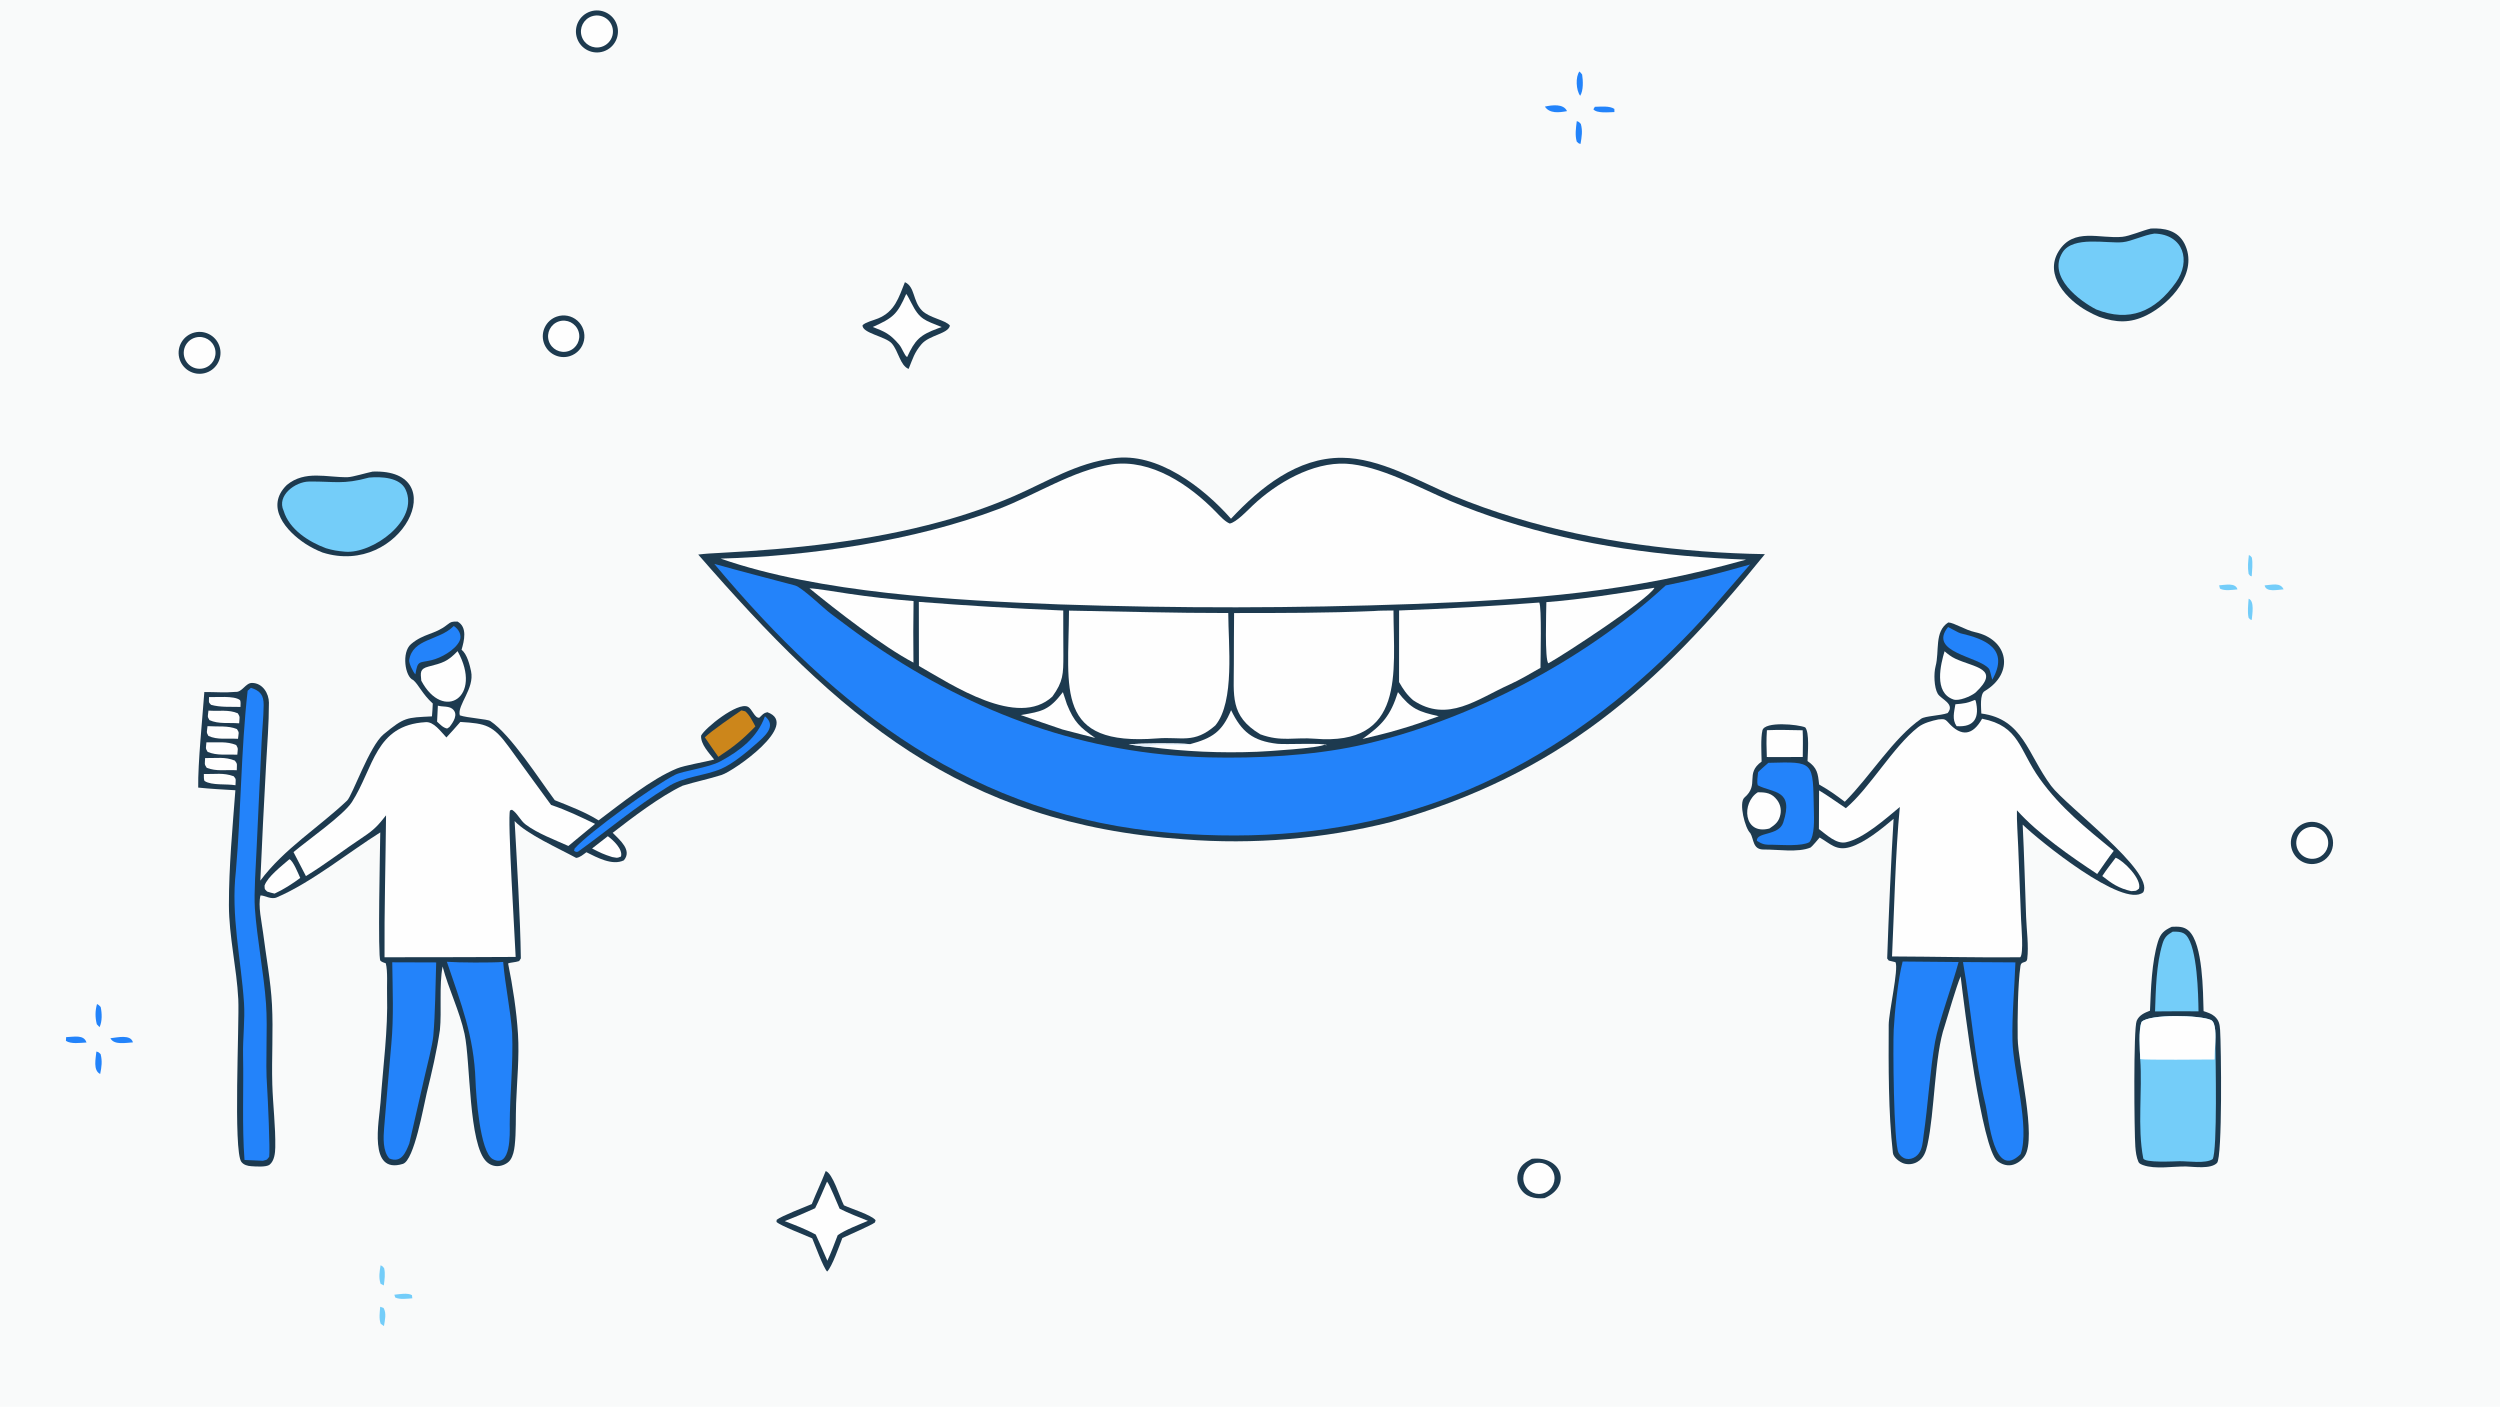 <svg version="1.1" xmlns="http://www.w3.org/2000/svg" style="display: block;" viewBox="0 0 2048 1152" width="1820" height="1024" preserveAspectRatio="none">
<path transform="translate(0,0)" fill="rgb(249,250,250)" d="M 0 0 L 2048 0 L 2048 1152 L 0 1152 L 0 0 z"/>
<path transform="translate(0,0)" fill="rgb(29,58,79)" d="M 1008.43 424.847 C 1032.27 399.378 1062.66 374.695 1099.35 374.915 C 1130.39 375.101 1161.94 393.937 1190.1 405.837 C 1206.97 412.818 1224.18 418.941 1241.67 424.182 C 1306.04 443.722 1378.58 452.762 1445.81 453.846 C 1357.69 563.188 1276.51 634.42 1139.57 673.203 C 1084.2 687.099 1026.95 691.903 970.038 687.427 C 786.557 674.772 686.941 586.244 571.985 454.201 C 577.844 453.411 583.944 453.128 589.861 452.816 C 650.74 449.611 711.997 443.296 770.919 427.131 C 791.344 421.593 811.35 414.61 830.785 406.236 C 858.119 394.303 881.889 379.185 911.783 375.379 C 948.073 369.804 986.073 399.485 1008.43 424.847 z"/>
<path transform="translate(0,0)" fill="rgb(254,254,254)" d="M 910.712 380.31 C 943.021 375.649 974.509 397.159 995.913 419.078 C 999.019 422.258 1003.4 427.199 1007.39 428.774 C 1012.73 427.884 1021.99 417.993 1026.27 413.943 C 1045.54 395.701 1075.21 378.317 1102.67 379.776 C 1129.64 381.209 1162.6 399.383 1188.04 410.281 C 1202.46 416.315 1217.13 421.714 1232.02 426.46 C 1296.75 447.199 1362.78 455.738 1430.43 458.335 C 1335.33 485.065 1256.23 491.013 1157.63 494.687 C 1061.08 498.183 964.44 498.29 867.886 495.008 C 781.998 491.736 671.403 485.767 590.344 457.496 C 663.628 455.478 749.137 442.977 817.915 416.944 C 848.469 405.379 878.996 385.088 910.712 380.31 z"/>
<path transform="translate(0,0)" fill="rgb(35,131,250)" d="M 585.144 461.809 C 606.058 467.703 630.199 473.847 651.23 479.478 C 657.048 481.036 674.771 498.37 680.893 502.848 C 691.891 510.892 703.936 520.417 715.577 527.971 C 798.901 584.826 889.591 617.792 990.767 620.31 C 1028.95 621.26 1074.8 618.881 1112.34 610.756 C 1201.3 591.504 1297.62 541.403 1364.55 479.471 C 1390.29 474.284 1408.19 469.598 1433.63 462.318 L 1403.26 497.418 C 1381.83 521.776 1358.63 544.512 1333.84 565.44 C 1223.3 657.93 1102.45 693.87 958.941 682.115 C 798.175 668.946 685.859 582.156 585.144 461.809 z"/>
<path transform="translate(0,0)" fill="rgb(254,254,254)" d="M 875.725 500.094 C 920.03 500.807 961.358 502.119 1006.19 502.074 C 1006.22 527.685 1011.7 574.71 995.611 594.131 C 978.178 609.457 967.633 603.201 948.161 604.746 C 863.824 611.438 875.392 564.89 875.725 500.094 z"/>
<path transform="translate(0,0)" fill="rgb(254,254,254)" d="M 1125.52 500.433 C 1129.65 500.005 1137.14 500.086 1141.53 499.993 C 1141.71 550.782 1151.4 611.224 1076.78 604.99 C 1060.79 603.655 1049.68 607.756 1032.47 601.402 L 1032.1 601.178 C 1007.33 586.181 1010.83 569.607 1010.77 543.91 C 1010.74 530.032 1010.9 515.967 1010.97 502.079 C 1049.86 502.077 1086.59 502.097 1125.52 500.433 z"/>
<path transform="translate(0,0)" fill="rgb(254,254,254)" d="M 752.715 492.939 C 792.1 496.041 831.541 498.401 871.015 500.018 C 870.883 512.251 871.166 524.701 871.12 536.949 C 871.062 552.133 871.037 558.123 862.099 570.489 C 833.768 596.764 779.918 560.929 752.791 545.394 L 752.715 492.939 z"/>
<path transform="translate(0,0)" fill="rgb(254,254,254)" d="M 1260.96 493.49 C 1263.03 496.59 1262 539.763 1261.96 546.951 C 1254.31 551.355 1244.64 557.042 1236.6 560.642 C 1210.32 572.414 1185.82 592.447 1157.64 573.478 C 1152.43 568.964 1149.48 564.517 1146.11 558.611 L 1146.14 499.983 C 1184.45 498.58 1222.73 496.415 1260.96 493.49 z"/>
<path transform="translate(0,0)" fill="rgb(254,254,254)" d="M 1354.76 481.447 L 1355.3 481.513 C 1350.14 491.109 1281.01 536.355 1268.45 543.237 C 1265.31 540.818 1266.72 500.245 1266.78 493.159 C 1295.39 490.908 1326.53 486.089 1354.76 481.447 z"/>
<path transform="translate(0,0)" fill="rgb(254,254,254)" d="M 663.129 481.845 C 668.354 481.859 688.862 485.337 694.88 486.214 C 712.641 488.847 730.487 490.868 748.387 492.274 C 748.117 509.076 748.088 525.88 748.302 542.682 C 723.08 529.384 684.97 499.783 663.129 481.845 z"/>
<path transform="translate(0,0)" fill="rgb(254,254,254)" d="M 1008.52 581.623 C 1017.01 599.295 1026.24 606.88 1046.52 609.177 C 1053 609.911 1084.15 608.268 1086.85 610.165 L 1086.29 610.408 L 1084.64 609.518 L 1085.52 609.584 C 1082.72 612.636 1037.11 615.385 1029.94 615.694 C 1000.23 616.906 970.463 615.565 940.978 611.685 C 938.508 611.76 927.729 610.097 924.684 609.684 C 934.413 608.645 964.963 608.528 974.981 609.449 C 992.953 604.603 1001.12 599.446 1008.52 581.623 z"/>
<path transform="translate(0,0)" fill="rgb(226,238,249)" d="M 924.684 609.684 C 934.413 608.645 964.963 608.528 974.981 609.449 C 965.997 611.292 945.589 608.213 940.978 611.685 C 938.508 611.76 927.729 610.097 924.684 609.684 z"/>
<path transform="translate(0,0)" fill="rgb(254,254,254)" d="M 1145.21 566.831 C 1155.97 580.767 1162.23 582.855 1178.63 586.598 C 1166.98 590.817 1157.7 594.167 1145.74 597.568 C 1136.15 600.483 1125.94 602.808 1116.17 605.189 C 1132.53 593.565 1139.1 586.183 1145.21 566.831 z"/>
<path transform="translate(0,0)" fill="rgb(254,254,254)" d="M 870.713 566.852 C 871.137 567.652 873.405 575.286 874.006 576.765 C 880.078 591.689 884.743 595.739 897.252 604.424 C 888.283 602.174 879.334 599.85 870.405 597.45 C 858.972 593.601 847.57 589.66 836.201 585.625 C 854.157 582.651 859.476 581.518 870.713 566.852 z"/>
<path transform="translate(0,0)" fill="rgb(29,58,79)" d="M 338.506 556.955 C 331.768 554.423 328.827 534.252 336.658 527.566 C 347.129 518.627 356.17 519.792 366.258 511.726 C 369.501 509.133 370.62 508.981 374.777 509.06 C 383.037 513.502 380.314 524.838 378.104 532.11 C 382.701 535.798 384.897 544.907 385.908 549.809 C 388.856 564.103 374.351 577.462 376.663 585.86 C 382.719 587.986 399.199 588.885 401.666 590.53 C 418.527 601.774 441.99 638.662 454.479 655.359 C 466.417 660.109 479.53 665.084 490.368 671.889 C 508.847 658.05 533.683 637.916 554.632 629.355 C 560.871 626.805 577.643 624.012 585.052 622.076 C 580.552 616.242 573.989 609.675 574.33 602.526 C 577.403 596.284 604.202 574.752 612.55 578.786 C 616.283 580.591 618.119 588.275 622.021 587.831 C 624.914 585.171 625.187 584.05 628.605 583.295 C 656.055 593.148 601.195 631.499 591.14 634.689 C 580.452 638.08 569.888 640.204 559.214 643.485 C 541.099 652.05 517.756 669.781 501.915 682.073 C 507.64 687.963 518.077 696.303 511.075 704.599 C 501.613 709.225 489.087 702.249 480.384 697.985 C 477.669 699.942 475.148 702.286 471.98 702.623 C 457.823 694.885 431.512 683.169 421.58 672.437 C 423.321 703.524 426.259 752.245 426.684 784.902 C 426.132 785.772 425.663 786.511 425.276 787.12 C 422.061 788.231 417.615 788.255 416.251 789.087 C 420.03 807.659 423.167 828.044 424.34 846.974 C 425.492 865.548 423.518 885.03 422.802 903.667 C 422.366 915.021 422.92 926.971 421.644 938.225 C 421.196 942.178 420.316 946.802 417.945 950.102 C 415.909 952.937 411.721 954.794 408.24 955.032 C 404.6 955.28 401.327 953.992 398.668 951.533 C 383.732 937.722 385.508 869.583 380.548 846.656 C 376.509 827.987 367.49 810.179 362.586 791.564 C 359.61 806.755 361.939 828.299 360.381 843.511 C 357.86 860.646 353.706 878.476 349.552 895.316 C 347.034 905.526 339.386 950.343 330.052 953.221 C 301.302 962.087 310.675 918.104 311.737 902.701 C 313.759 873.374 317.931 843.928 317.078 814.433 C 316.858 807.399 317.76 795.625 316.041 788.954 C 314.595 788.424 312.737 787.919 311.631 786.815 C 309.327 784.517 311.383 693.748 311.509 681.744 C 286.613 697.298 254.982 722.934 226.664 734.986 C 221.973 736.982 216.781 733.207 213.408 733.375 C 211.221 741.826 214.424 755.199 215.527 763.999 C 217.955 783.365 221.771 803.272 222.799 822.724 C 223.943 844.402 222.429 866.358 223.069 888.101 C 223.571 905.174 225.805 922.614 225.504 939.663 C 225.421 944.357 224.772 950.641 220.906 953.846 C 218.225 956.068 209.354 955.345 205.862 955.123 C 202.842 954.932 199.734 954.134 197.774 951.649 C 190.944 942.991 196.171 837.804 195.206 818.442 C 193.921 792.67 187.565 767.095 187.529 741.241 C 187.485 710.122 190.452 678.258 192.826 647.216 C 182.686 646.613 172.462 646.102 162.367 645.027 C 162.032 625.632 165.912 587.164 167.395 566.768 C 176.096 566.729 184.193 567.455 192.991 566.654 C 198.431 567.073 201.109 559.282 206.472 559.324 C 215.236 559.392 220.297 568.064 220.297 575.503 C 220.297 592.6 218.92 609.595 217.962 626.543 C 216.208 658.095 214.644 689.657 213.271 721.228 C 232.615 695.232 261.609 677.266 284.347 655.674 C 288.664 651.575 302.678 610.9 314.256 601.378 C 331.424 587.258 332.759 587.783 353.848 586.71 C 354.217 583.215 354.35 579.677 354.529 576.166 C 346.031 568.539 342.884 560.604 338.506 556.955 z"/>
<path transform="translate(0,0)" fill="rgb(254,254,254)" d="M 348.653 591.451 C 355.36 590.867 360.969 599.083 365.701 603.98 C 369.444 600.098 373.472 595.345 377.102 591.269 C 397.912 592.568 403.794 593.708 416.938 611.822 C 428.364 627.57 439.925 643.57 451.451 659.254 C 463.856 663.325 475.733 669.128 487.493 674.757 L 465.615 692.85 C 454.409 687.799 440.546 682.646 430.816 675.424 C 426.096 671.921 424.053 666.115 419.402 663.178 L 417.816 663.731 C 415.533 668.933 421.816 768.627 422.432 783.729 L 379.5 783.908 L 315.012 783.998 C 314.767 745.919 315.9 706.026 316.251 667.766 C 309.887 675.854 306.462 679.609 297.769 685.347 C 281.987 695.764 266.776 707.712 250.609 717.512 L 240.44 697.878 C 251.509 688.462 281.335 667.713 288.256 656.929 C 306.344 628.744 307.234 593.86 348.653 591.451 z"/>
<path transform="translate(0,0)" fill="rgb(35,131,250)" d="M 205.562 563.325 C 213.304 565.743 216.06 569.515 215.989 577.449 C 215.899 587.575 214.722 597.811 214.29 607.963 L 210.221 694.731 C 209.652 708.111 207.926 731.371 208.803 744.054 C 210.495 768.522 216.213 797.713 217.922 821.994 C 219.451 843.726 217.214 867.916 218.816 890.423 C 219.365 898.142 221.361 942.393 220.527 947.381 C 218.124 950.417 219.415 949.477 215.35 950.691 L 200.296 950 C 198.2 922.184 199.687 892.089 199.121 864.185 C 198.843 850.456 200.798 834.877 199.885 821.349 C 197.439 785.117 189.034 749.964 193.242 713.405 C 197.463 664.662 197.398 614.392 202.868 565.73 C 202.868 565.73 205.325 563.536 205.562 563.325 z"/>
<path transform="translate(0,0)" fill="rgb(35,131,250)" d="M 366.089 787.707 C 375.738 788.431 402.321 788.553 412.191 787.84 C 413.832 807.172 418.198 826.955 419.545 845.894 C 420.539 871.32 417.657 895.463 417.568 921.084 C 417.685 928.486 418.601 956.987 403.805 949.396 C 392.991 943.848 389.914 895.676 389.547 885.227 C 388.246 848.103 377.734 822.21 366.089 787.707 z"/>
<path transform="translate(0,0)" fill="rgb(35,131,250)" d="M 321.321 788.117 L 357.328 788.236 C 356.677 807.783 356.619 829.211 354.957 848.491 C 354.345 855.598 349.693 873.699 347.918 881.438 L 335.304 936.481 C 332.393 943.81 328.843 952.833 319.019 948.83 C 313.468 943.079 314.021 931.453 314.674 923.887 C 316.65 900.998 318.452 878.051 320.563 855.178 C 322.646 832.601 321.61 810.689 321.321 788.117 z"/>
<path transform="translate(0,0)" fill="rgb(35,131,250)" d="M 626.64 586.634 C 636.776 594.817 626.127 603.257 618.909 609.642 C 611.414 616.273 599.969 625.733 590.899 629.623 C 576.919 635.619 559.647 635.923 546.618 644.664 C 520.684 660.594 498.101 679.871 473.483 697.549 C 471.297 697.791 472.35 697.952 470.266 696.822 L 470.737 694.923 C 483.106 681.256 534.762 643.933 553.156 634.506 C 559.063 631.478 580.511 628.7 589.824 623.694 C 605.985 615.007 620.326 604.317 626.64 586.634 z"/>
<path transform="translate(0,0)" fill="rgb(254,254,254)" d="M 374.852 533.283 C 395.908 571.034 363.047 591.355 345.119 557.489 C 344.525 550.97 343.684 547.814 351.043 545.914 C 362.473 542.964 366.518 541.979 374.852 533.283 z"/>
<path transform="translate(0,0)" fill="rgb(204,134,27)" d="M 607.361 581.801 L 610.492 582.56 C 614.056 585.488 616.521 590.785 618.817 594.928 C 608.127 605.951 601.18 611.5 588.46 619.842 C 584.71 614.655 581.043 609.181 577.405 603.897 C 582.381 598.895 601.08 586.099 607.361 581.801 z"/>
<path transform="translate(0,0)" fill="rgb(35,131,250)" d="M 371.752 512.68 C 375.731 515.232 378.71 520.344 376.474 524.943 C 372.814 532.475 361.195 538.896 353.371 540.716 C 343.11 543.103 342.266 540.624 340.266 552.288 C 338.357 550.408 334.824 543.002 335.216 540.572 C 338.091 522.711 359.664 524.884 371.752 512.68 z"/>
<path transform="translate(0,0)" fill="rgb(254,254,254)" d="M 237.103 703.678 C 240.187 705.036 244.35 715.538 245.959 719.051 C 239.521 723.834 232.214 728.526 224.93 731.861 C 222.988 731.514 220.767 730.759 218.853 730.176 C 216.396 727.639 216.984 728.924 216.7 725.326 C 219.173 718.022 230.886 709.117 237.103 703.678 z"/>
<path transform="translate(0,0)" fill="rgb(254,254,254)" d="M 497.935 684.85 C 502.241 687.944 510.477 695.655 508.692 701.514 C 504.956 703.041 505.911 702.559 501.487 701.917 C 494.346 699.675 491.624 698.295 485.03 694.906 L 497.935 684.85 z"/>
<path transform="translate(0,0)" fill="rgb(254,254,254)" d="M 168.025 620.863 C 177.109 621.032 184.199 619.598 192.391 622.93 C 194.801 625.877 193.957 626.002 193.967 630.83 C 184.652 630.296 177.397 632.011 169.341 628.82 C 167.12 625.607 167.915 625.633 168.025 620.863 z"/>
<path transform="translate(0,0)" fill="rgb(254,254,254)" d="M 170.757 581.983 C 179.633 582.587 187.45 580.985 194.845 584.218 C 196.941 587.466 196.132 587.699 195.923 592.404 C 187.154 591.725 179.169 593.159 171.596 589.802 C 169.58 586.571 170.364 586.658 170.757 581.983 z"/>
<path transform="translate(0,0)" fill="rgb(254,254,254)" d="M 169.09 607.943 C 177.875 608.263 185.892 606.906 193.508 610.209 C 195.453 613.426 194.689 613.532 194.407 618.066 C 185.73 617.73 177.712 619.017 170.107 615.801 C 168.008 612.547 168.792 612.679 169.09 607.943 z"/>
<path transform="translate(0,0)" fill="rgb(254,254,254)" d="M 170.002 594.713 C 178.548 595.308 186.827 594.083 194.102 597.115 C 196.271 600.308 195.428 600.2 194.97 605.083 C 186.143 604.619 178.102 606.101 170.734 602.729 C 168.768 599.519 169.586 599.344 170.002 594.713 z"/>
<path transform="translate(0,0)" fill="rgb(254,254,254)" d="M 358.702 577.946 C 362.574 579.018 367.552 578.125 370.572 580.555 C 375.92 584.857 371.247 591.593 368.158 595.475 L 366.284 596.666 C 362.876 595.982 360.752 593.46 358.059 591.035 L 358.702 577.946 z"/>
<path transform="translate(0,0)" fill="rgb(254,254,254)" d="M 166.998 633.919 C 176.286 634.161 182.889 632.62 191.457 635.755 C 193.804 638.315 192.97 638.685 192.905 643.111 C 185.468 641.85 173.524 643.41 167.731 639.718 C 166.811 639.132 167.046 635.53 166.998 633.919 z"/>
<path transform="translate(0,0)" fill="rgb(254,254,254)" d="M 171.222 570.925 C 177.214 571.122 191.738 569.655 196.41 573.254 C 197.417 574.03 197.009 577.227 196.997 578.98 C 188.816 578.741 180.557 579.423 172.88 577.251 C 170.517 574.817 171.259 575.347 171.222 570.925 z"/>
<path transform="translate(0,0)" fill="rgb(29,58,79)" d="M 1596.03 509.789 C 1600.72 509.919 1609.97 516.012 1617.83 517.705 C 1645.41 523.644 1650.47 551.256 1625.85 566.017 C 1621.68 568.515 1622.99 579.819 1623.1 584.363 C 1657.38 588.926 1660.83 617.471 1680.3 643.63 C 1692.55 660.099 1765.53 714.097 1755.7 730.797 C 1739.4 744.358 1670.13 688.176 1656.99 675.383 C 1658.22 700.466 1658.89 725.604 1659.78 750.702 C 1660.16 761.514 1662.05 774.834 1660.7 785.445 C 1660.21 789.313 1655.78 786.727 1655.16 791.033 C 1652.96 806.407 1652.66 834.552 1652.89 850.313 C 1653.2 871.158 1668.62 931.462 1658.7 946.715 C 1656.31 950.394 1651.98 953.549 1647.6 954.241 C 1643.53 954.883 1639.54 953.418 1636.31 950.927 C 1623.35 940.941 1609 823.468 1606.15 799.627 C 1602.29 808.877 1596.3 830.034 1593.05 840.384 C 1584.73 864.131 1584.87 911.295 1578.93 937.739 C 1577.66 943.394 1575.9 948.638 1570.56 951.657 C 1567.27 953.529 1563.36 953.983 1559.73 952.917 C 1556.17 951.856 1551.08 947.843 1550.67 944.292 C 1546.88 911.478 1547.07 872.415 1547.23 839.356 C 1547.27 829.187 1555.51 793.467 1552.79 788.035 L 1547.27 786.703 C 1546.84 786.142 1546.41 785.582 1545.98 785.021 C 1547.06 752.883 1549.37 700.337 1551.23 670.61 C 1541.67 678.68 1527.58 690.302 1515.48 693.795 C 1504.2 697.052 1499.57 691.072 1490.66 685.926 C 1489.81 686.96 1484.32 693.5 1483.24 694.108 C 1472.96 698.474 1456.14 695.632 1444.83 695.758 C 1435.65 695.86 1436.9 687.284 1433.84 682.322 C 1429.54 678.555 1424.18 657.403 1429.06 653.199 C 1441.63 642.387 1429.2 633.813 1443.12 623.72 C 1442.99 616.916 1442.29 604.33 1443.79 598.198 C 1445.65 590.536 1473.23 593.291 1478.82 595.722 C 1482.45 599.784 1480.9 617.043 1480.73 623.309 C 1488.71 628.782 1489.27 633.424 1490.22 642.519 L 1490.64 642.753 C 1499.08 647.577 1503.33 650.712 1511.27 656.637 C 1532.36 635.557 1550.88 604.628 1573.8 588.657 C 1577.09 586.367 1589.4 586.165 1595.49 584.017 C 1601.85 576.446 1590.13 572.751 1587.4 568.171 C 1584.37 562.966 1584.05 551.65 1585.63 545.687 C 1588.93 533.317 1584.43 517.153 1596.03 509.789 z"/>
<path transform="translate(0,0)" fill="rgb(254,254,254)" d="M 1587.97 589.204 C 1591.94 588.941 1593.09 588.436 1595.85 591.558 C 1607.02 604.201 1616.29 601.92 1623.73 588.636 C 1654.57 594.663 1653.91 613.987 1670.95 637.813 C 1688.24 661.992 1709.06 678.277 1731.57 696.849 C 1727.06 702.699 1722.34 709.707 1718.03 715.81 C 1696.19 701.371 1669.59 682.914 1652.27 663.632 C 1652.01 671.599 1652.99 685.041 1653.31 693.434 L 1655.67 753.255 C 1655.87 758.38 1657.93 781.259 1654.96 784.01 C 1620.57 784.363 1584.55 783.452 1549.95 783.333 C 1551.75 745.577 1552.71 697.767 1556.36 660.908 C 1544.98 670.331 1526.52 686.888 1512.09 689.847 C 1504.32 691.441 1496.46 683.799 1490.05 678.981 L 1490.19 647.356 C 1496.11 650.754 1505.98 657.888 1512.12 661.916 C 1531.66 645.521 1550.91 611.44 1571.34 595.561 C 1575.75 592.134 1582.52 590.318 1587.97 589.204 z"/>
<path transform="translate(0,0)" fill="rgb(35,131,250)" d="M 1558.64 787.48 L 1604.48 787.901 C 1599.69 805.912 1588.04 837.58 1585.2 853.26 C 1581.13 875.738 1579.37 905.938 1575.78 930.016 C 1575.66 931.514 1575.48 933.008 1575.26 934.495 C 1574.59 939.305 1573.47 944.35 1569.22 947.292 C 1566.94 948.871 1564.26 949.645 1561.51 949.049 C 1558.81 948.466 1556.71 946.626 1555.37 944.269 C 1551.18 936.883 1550.65 855.424 1551.33 843.24 C 1552.17 827.893 1554.83 802.086 1558.64 787.48 z"/>
<path transform="translate(0,0)" fill="rgb(35,131,250)" d="M 1608.08 787.921 L 1651.03 788.188 C 1650.33 809.262 1648.11 831.425 1648.61 852.456 C 1649.19 877.053 1662.97 923.166 1655.35 945.129 C 1633.21 967.345 1629.26 915.971 1626.63 905.094 C 1617.29 866.523 1614.84 826.668 1608.08 787.921 z"/>
<path transform="translate(0,0)" fill="rgb(35,131,250)" d="M 1448.63 624.762 C 1486.65 623.695 1485.05 623.383 1485.91 663.519 C 1486.07 670.686 1486.74 684.093 1482.24 689.709 C 1476.26 693.228 1459.68 691.958 1451.98 691.843 C 1446.1 691.93 1444.18 691.727 1439.23 688.655 C 1438.72 681.135 1457.15 684.787 1460.8 673.713 C 1469.88 646.235 1452.31 649.651 1440 643.167 C 1439.05 640.578 1439.92 635.452 1440.23 632.421 C 1442.18 630.299 1446.33 626.812 1448.63 624.762 z"/>
<path transform="translate(0,0)" fill="rgb(254,254,254)" d="M 1592.99 533.384 C 1595.67 535.737 1598.51 537.916 1601.75 539.433 C 1617.42 546.776 1639.6 547.376 1618.2 567.352 C 1614.36 570.359 1604.73 574.412 1600.26 572.879 C 1583.85 567.256 1589.88 543.796 1592.99 533.384 z"/>
<path transform="translate(0,0)" fill="rgb(35,131,250)" d="M 1595.84 513.534 C 1598.2 514.59 1604.46 518.304 1606.06 518.676 C 1626.36 523.404 1646.36 531.44 1632.07 556.705 C 1631.34 554.796 1630.42 549.03 1629.35 547.698 C 1621.19 537.568 1579.07 534.449 1595.84 513.534 z"/>
<path transform="translate(0,0)" fill="rgb(254,254,254)" d="M 1440 648.889 C 1446.74 648.802 1451.6 649.542 1455.9 655.355 C 1458.35 658.624 1459.31 662.772 1458.56 666.788 C 1457.43 672.934 1454.28 675.393 1449.49 678.556 C 1427.94 684.168 1426.55 657.183 1440 648.889 z"/>
<path transform="translate(0,0)" fill="rgb(254,254,254)" d="M 1447.45 598.032 C 1457.06 597.6 1467.09 597.924 1476.74 598.09 C 1477.12 604.561 1476.85 613.314 1476.82 619.96 C 1467.13 620.119 1457.1 619.995 1447.38 620.007 C 1447.07 611.865 1446.93 606.138 1447.45 598.032 z"/>
<path transform="translate(0,0)" fill="rgb(254,254,254)" d="M 1733.16 702.493 C 1739.44 704.696 1754.75 719.898 1752.26 727.788 C 1749.3 730.152 1750.17 729.461 1745.89 729.84 C 1735.78 727.586 1730.01 723.643 1722.19 717.483 C 1725.55 712.334 1729.43 707.399 1733.16 702.493 z"/>
<path transform="translate(0,0)" fill="rgb(254,254,254)" d="M 1617.84 573.252 L 1618.44 573.791 C 1621.76 587.178 1617.95 595.86 1602.84 594.718 C 1599 589.001 1600.8 583.534 1601.86 576.791 C 1608.73 576.216 1611.49 575.906 1617.84 573.252 z"/>
<path transform="translate(0,0)" fill="rgb(29,58,79)" d="M 1779.11 759.042 C 1784.23 758.836 1789.05 758.581 1793.13 762.42 C 1804.67 773.264 1804.7 812.286 1805.17 828.11 C 1808.23 829.131 1811.55 830.135 1814.04 832.281 C 1817.82 835.536 1818.39 838.88 1818.71 843.563 C 1819.57 856.109 1820.72 947.824 1816.17 952.468 C 1811.1 957.639 1797.36 955.576 1790.83 955.34 C 1780.4 955.17 1765.5 957.829 1755.67 954.24 C 1754.38 953.766 1752.43 953.02 1751.87 951.732 C 1750.11 947.731 1749.58 943.357 1749.26 939.031 C 1748.38 926.953 1747.63 842.319 1750.38 836.043 C 1752.46 831.314 1756.77 829.511 1761.27 827.75 C 1762.04 810.198 1762.64 788.018 1767.8 771.197 C 1769.91 764.325 1772.99 761.913 1779.11 759.042 z"/>
<path transform="translate(0,0)" fill="rgb(116,205,249)" d="M 1753.27 867.423 C 1753 859.452 1751.7 843.591 1754.41 836.907 C 1760.93 830.339 1802.32 831.264 1811.22 835.369 C 1815.62 837.398 1814.93 849.481 1814.83 853.674 C 1814.98 867.361 1816.58 941.655 1812.64 949.294 C 1806.99 953.225 1792.48 950.95 1785.48 951.026 C 1781.82 951.066 1756.51 952.63 1755.74 948.611 C 1750.8 922.862 1755.15 893.843 1753.27 867.423 z"/>
<path transform="translate(0,0)" fill="rgb(254,254,254)" d="M 1753.27 867.423 C 1753 859.452 1751.7 843.591 1754.41 836.907 C 1760.93 830.339 1802.32 831.264 1811.22 835.369 C 1815.62 837.398 1814.93 849.481 1814.83 853.674 C 1814.52 858.369 1814.17 863.02 1814.18 867.728 C 1806.73 867.75 1757.63 868.275 1753.27 867.423 z"/>
<path transform="translate(0,0)" fill="rgb(116,205,249)" d="M 1779.88 763.04 C 1783.83 763.01 1788.18 762.944 1790.95 766.013 C 1800.11 776.127 1800.83 814.771 1801.02 828.302 L 1787.13 828.201 L 1765.41 828.345 C 1766.06 810.541 1766.31 790.026 1771.55 772.818 C 1773.13 767.64 1775.28 765.681 1779.88 763.04 z"/>
<path transform="translate(0,0)" fill="rgb(29,58,79)" d="M 1761.98 187.164 C 1772.97 186.621 1783.9 188.666 1789.46 199.407 C 1801.43 222.839 1778.49 248.263 1758.59 258.166 C 1745 264.93 1733.52 264.298 1719.72 259.53 C 1716.3 258.117 1712.98 256.495 1709.76 254.675 C 1693.41 245.58 1674.26 225.53 1686.43 205.802 C 1698.66 185.979 1720.22 195.776 1738.55 193.962 C 1744.63 193.36 1755 188.819 1761.98 187.164 z"/>
<path transform="translate(0,0)" fill="rgb(116,205,249)" d="M 1764.86 191.298 C 1788.91 191.984 1795.06 213.754 1782.51 231.334 C 1765.37 255.354 1744.35 264.126 1717.17 253.416 C 1704.29 246.79 1676.99 227.095 1689.57 206.794 C 1698.18 192.904 1726.23 199.649 1738.9 198.355 C 1746.28 197.602 1755.76 192.612 1764.86 191.298 z"/>
<path transform="translate(0,0)" fill="rgb(29,58,79)" d="M 305.308 386.232 C 372.437 383.745 329.05 473.037 264.198 452.504 C 259.305 450.592 254.616 448.195 250.201 445.348 C 234.995 435.426 216.531 415.297 234.943 397.215 C 249.888 384.861 267.829 391.134 284.816 390.817 C 288.789 390.743 300.699 387.1 305.308 386.232 z"/>
<path transform="translate(0,0)" fill="rgb(116,205,249)" d="M 302.281 391.144 C 312.493 390.211 327.595 391.021 332.215 400.862 C 343.957 425.874 304.993 453.904 282.546 451.827 C 275.965 451.218 272.864 450.704 267.045 449.001 C 252.9 443.743 236.99 433.643 232.336 418.307 C 226.496 405.849 241.811 394.514 253.221 394.379 C 274.031 394.132 280.786 397.066 302.281 391.144 z"/>
<path transform="translate(0,0)" fill="rgb(29,58,79)" d="M 676.409 959.117 C 682.035 960.71 688.001 980.672 691.34 987.154 C 697.24 989.932 713.786 994.972 717.274 999.338 L 716.77 1001.18 C 713.466 1003.7 695.29 1011.44 690.053 1013.96 C 687.707 1019.95 681.572 1037.68 677.588 1041.4 C 674.401 1038.02 667.718 1019.8 665.416 1014.25 C 659.551 1011.56 639.409 1003.95 636.107 1000.76 L 636.249 999.034 C 639.941 995.974 659.741 988.351 665.022 986.126 C 668.618 977.068 672.788 968.442 676.409 959.117 z"/>
<path transform="translate(0,0)" fill="rgb(254,254,254)" d="M 677.505 967.746 C 679.714 970.089 685.67 985.352 687.808 989.938 C 695.111 993.623 703.377 996.776 711.008 999.863 C 703.982 1002.84 692.032 1007.41 686.239 1011.64 C 683.54 1018.67 680.956 1025.72 677.766 1032.54 C 674.692 1025.35 671.521 1018.19 668.254 1011.08 C 659.603 1006.48 652.007 1003.62 642.858 1000.1 C 651.258 996.834 659.556 993.315 667.742 989.545 C 671.069 982.96 674.492 974.618 677.505 967.746 z"/>
<path transform="translate(0,0)" fill="rgb(29,58,79)" d="M 741.306 231.105 C 749.663 234.837 747.605 246.517 755.259 254.301 C 761.325 260.469 774.882 262.144 778.183 266.704 C 776.752 273.468 761.33 274.328 754.862 281.93 C 748.96 288.869 747.79 293.699 744.344 302.143 C 737.388 299.412 736.063 287.528 730.542 281.269 C 725.462 275.508 706.065 272.895 706.594 266.336 C 709.483 263.677 715.192 262.514 719.367 260.783 C 733.052 255.108 736.196 243.87 741.306 231.105 z"/>
<path transform="translate(0,0)" fill="rgb(254,254,254)" d="M 742.384 240.713 C 743.293 241.662 745.851 246.699 746.503 248.004 C 753.464 261.941 757.494 262.167 771.422 267.835 L 768.285 268.974 C 753.53 274.419 749.648 278.3 743.13 292.417 C 740.878 291.212 739.224 285.317 736.494 282.124 C 729.01 273.371 724.908 271.674 714.96 267.786 C 731.745 260.36 735.105 257.321 742.384 240.713 z"/>
<path transform="translate(0,0)" fill="rgb(29,58,79)" d="M 1890.84 673.37 C 1897.1 672.22 1903.49 674.604 1907.46 679.576 C 1911.44 684.547 1912.36 691.302 1909.87 697.158 C 1907.37 703.015 1901.86 707.026 1895.52 707.6 C 1886.31 708.433 1878.08 701.879 1876.83 692.721 C 1875.57 683.563 1881.75 675.039 1890.84 673.37 z"/>
<path transform="translate(0,0)" fill="rgb(254,254,254)" d="M 1892.4 677.343 C 1899.45 676.379 1905.97 681.218 1907.1 688.24 C 1908.22 695.261 1903.53 701.894 1896.54 703.177 C 1891.87 704.033 1887.1 702.295 1884.08 698.635 C 1881.06 694.974 1880.26 689.965 1881.99 685.545 C 1883.71 681.125 1887.7 677.986 1892.4 677.343 z"/>
<path transform="translate(0,0)" fill="rgb(29,58,79)" d="M 483.44 9.473 C 492.445 6.384 502.248 11.191 505.319 20.203 C 508.391 29.215 503.564 39.008 494.546 42.062 C 485.554 45.107 475.793 40.297 472.73 31.31 C 469.667 22.323 474.459 12.553 483.44 9.473 z"/>
<path transform="translate(0,0)" fill="rgb(254,254,254)" d="M 484.82 13.357 C 489.337 11.832 494.326 12.877 497.85 16.088 C 501.374 19.299 502.879 24.169 501.78 28.808 C 500.681 33.447 497.151 37.124 492.561 38.412 C 485.714 40.333 478.584 36.449 476.485 29.655 C 474.386 22.861 478.083 15.632 484.82 13.357 z"/>
<path transform="translate(0,0)" fill="rgb(29,58,79)" d="M 159.49 272.284 C 168.72 270.076 177.99 275.779 180.181 285.014 C 182.371 294.248 176.651 303.508 167.412 305.681 C 158.198 307.849 148.968 302.147 146.783 292.937 C 144.598 283.726 150.283 274.486 159.49 272.284 z"/>
<path transform="translate(0,0)" fill="rgb(254,254,254)" d="M 160.404 276.368 C 167.312 274.657 174.315 278.808 176.129 285.689 C 177.944 292.57 173.899 299.634 167.045 301.552 C 162.52 302.818 157.663 301.548 154.336 298.229 C 151.01 294.909 149.73 290.055 150.987 285.526 C 152.244 280.998 155.843 277.498 160.404 276.368 z"/>
<path transform="translate(0,0)" fill="rgb(29,58,79)" d="M 1254.88 949.077 C 1279.81 946.323 1287.95 971.691 1265.18 981.305 C 1256.91 981.953 1249.36 980.385 1244.97 972.553 C 1242.93 968.922 1242.44 964.617 1243.63 960.624 C 1245.55 954.334 1249.42 951.916 1254.88 949.077 z"/>
<path transform="translate(0,0)" fill="rgb(254,254,254)" d="M 1256.01 953.158 C 1262.53 950.595 1269.91 953.767 1272.53 960.267 C 1275.15 966.766 1272.05 974.167 1265.58 976.854 C 1259.02 979.577 1251.49 976.424 1248.83 969.836 C 1246.17 963.249 1249.4 955.756 1256.01 953.158 z"/>
<path transform="translate(0,0)" fill="rgb(29,58,79)" d="M 456.115 259.284 C 461.918 257.27 468.356 258.533 472.969 262.591 C 477.581 266.648 479.655 272.872 478.397 278.885 C 477.14 284.898 472.745 289.77 466.894 291.639 C 458.001 294.479 448.478 289.641 445.527 280.784 C 442.577 271.928 447.296 262.345 456.115 259.284 z"/>
<path transform="translate(0,0)" fill="rgb(254,254,254)" d="M 457.716 263.261 C 464.46 261.008 471.747 264.688 473.938 271.452 C 476.128 278.216 472.382 285.469 465.597 287.597 C 458.901 289.698 451.763 286.01 449.601 279.333 C 447.439 272.657 451.06 265.485 457.716 263.261 z"/>
<path transform="translate(0,0)" fill="rgb(35,131,250)" d="M 1291.7 99.193 C 1293.68 99.846 1293.66 100.05 1295.04 101.539 C 1296.61 107.383 1295.74 111.895 1294.78 117.845 C 1293.14 117.596 1292.91 117.129 1291.67 115.995 C 1290.11 110.719 1291.01 104.62 1291.7 99.193 z"/>
<path transform="translate(0,0)" fill="rgb(35,131,250)" d="M 1265.56 87.3 C 1271.56 86.006 1280.86 84.754 1283.7 91.016 C 1277.21 92.225 1269.44 93.175 1265.56 87.3 z"/>
<path transform="translate(0,0)" fill="rgb(35,131,250)" d="M 1293.86 58.544 C 1294.83 59.336 1295.31 60.076 1296.09 61.061 C 1296.85 66.143 1297.25 73.948 1294.49 78.444 C 1291.07 74.001 1290.53 62.858 1293.86 58.544 z"/>
<path transform="translate(0,0)" fill="rgb(35,131,250)" d="M 54.165 849.418 C 60.685 849.221 68.681 847.089 70.859 853.805 C 65.638 854.095 58.073 855.23 54.001 852.447 L 54.165 849.418 z"/>
<path transform="translate(0,0)" fill="rgb(35,131,250)" d="M 78.954 861.199 C 80.936 861.708 80.968 861.955 82.432 863.328 C 83.907 869.08 83.254 873.797 82.058 879.576 C 76.098 876.719 78.42 866.997 78.954 861.199 z"/>
<path transform="translate(0,0)" fill="rgb(35,131,250)" d="M 79.468 822.295 C 80.888 822.954 81.383 823.615 82.465 824.713 C 83.592 829.79 83.819 836.467 81.555 841.231 L 79.307 838.864 C 77.879 833.17 77.891 827.956 79.468 822.295 z"/>
<path transform="translate(0,0)" fill="rgb(35,131,250)" d="M 90.458 850.308 C 96.4 849.663 107.095 846.953 108.905 853.705 C 102.868 854.055 93.371 856.077 90.458 850.308 z"/>
<path transform="translate(0,0)" fill="rgb(35,131,250)" d="M 1306.52 87.464 C 1311.6 87.371 1318.62 86.541 1322.49 89.211 L 1322.53 91.787 C 1317.93 91.87 1308.14 93.053 1305.3 89.51 L 1306.52 87.464 z"/>
<path transform="translate(0,0)" fill="rgb(116,205,249)" d="M 311.76 1036.29 C 313.54 1037.05 313.497 1037.2 314.68 1038.65 C 315.815 1043.49 315.001 1047.87 314.435 1052.78 L 311.767 1051.4 C 310.077 1046.18 310.93 1041.66 311.76 1036.29 z"/>
<path transform="translate(0,0)" fill="rgb(116,205,249)" d="M 311.462 1070.24 L 314.211 1071.24 C 316.761 1075.51 315.305 1081.26 314.536 1086.07 L 311.871 1084.16 C 310.299 1079.93 311.115 1074.82 311.462 1070.24 z"/>
<path transform="translate(0,0)" fill="rgb(116,205,249)" d="M 1855.17 479.432 C 1861.32 479.023 1868.02 476.797 1870.74 482.676 C 1865.59 483.028 1856.32 485.284 1855.17 479.432 z"/>
<path transform="translate(0,0)" fill="rgb(116,205,249)" d="M 1817.9 479.382 C 1823.12 479.06 1831.37 477.028 1832.93 482.71 C 1828.5 483.107 1822.45 484.167 1818.61 482.09 L 1817.9 479.382 z"/>
<path transform="translate(0,0)" fill="rgb(116,205,249)" d="M 1842.08 490.344 C 1847.09 492.125 1845 503.187 1844.64 507.734 C 1842.89 507.301 1843.63 507.476 1842.04 505.972 C 1840.97 501.271 1841.73 495.265 1842.08 490.344 z"/>
<path transform="translate(0,0)" fill="rgb(116,205,249)" d="M 1842.28 454.538 C 1843.75 455.297 1843.55 455.338 1844.71 456.606 C 1845.6 461.232 1844.93 467.197 1844.62 472.008 C 1842.73 471.428 1843.64 471.841 1842.04 469.993 C 1841.12 463.844 1841.66 460.621 1842.28 454.538 z"/>
<path transform="translate(0,0)" fill="rgb(116,205,249)" d="M 323.06 1060.37 C 327.131 1059.93 334.067 1058.67 337.489 1060.73 L 337.759 1063.32 C 333.475 1063.62 327.436 1064.51 323.74 1062.63 L 323.06 1060.37 z"/>
</svg>